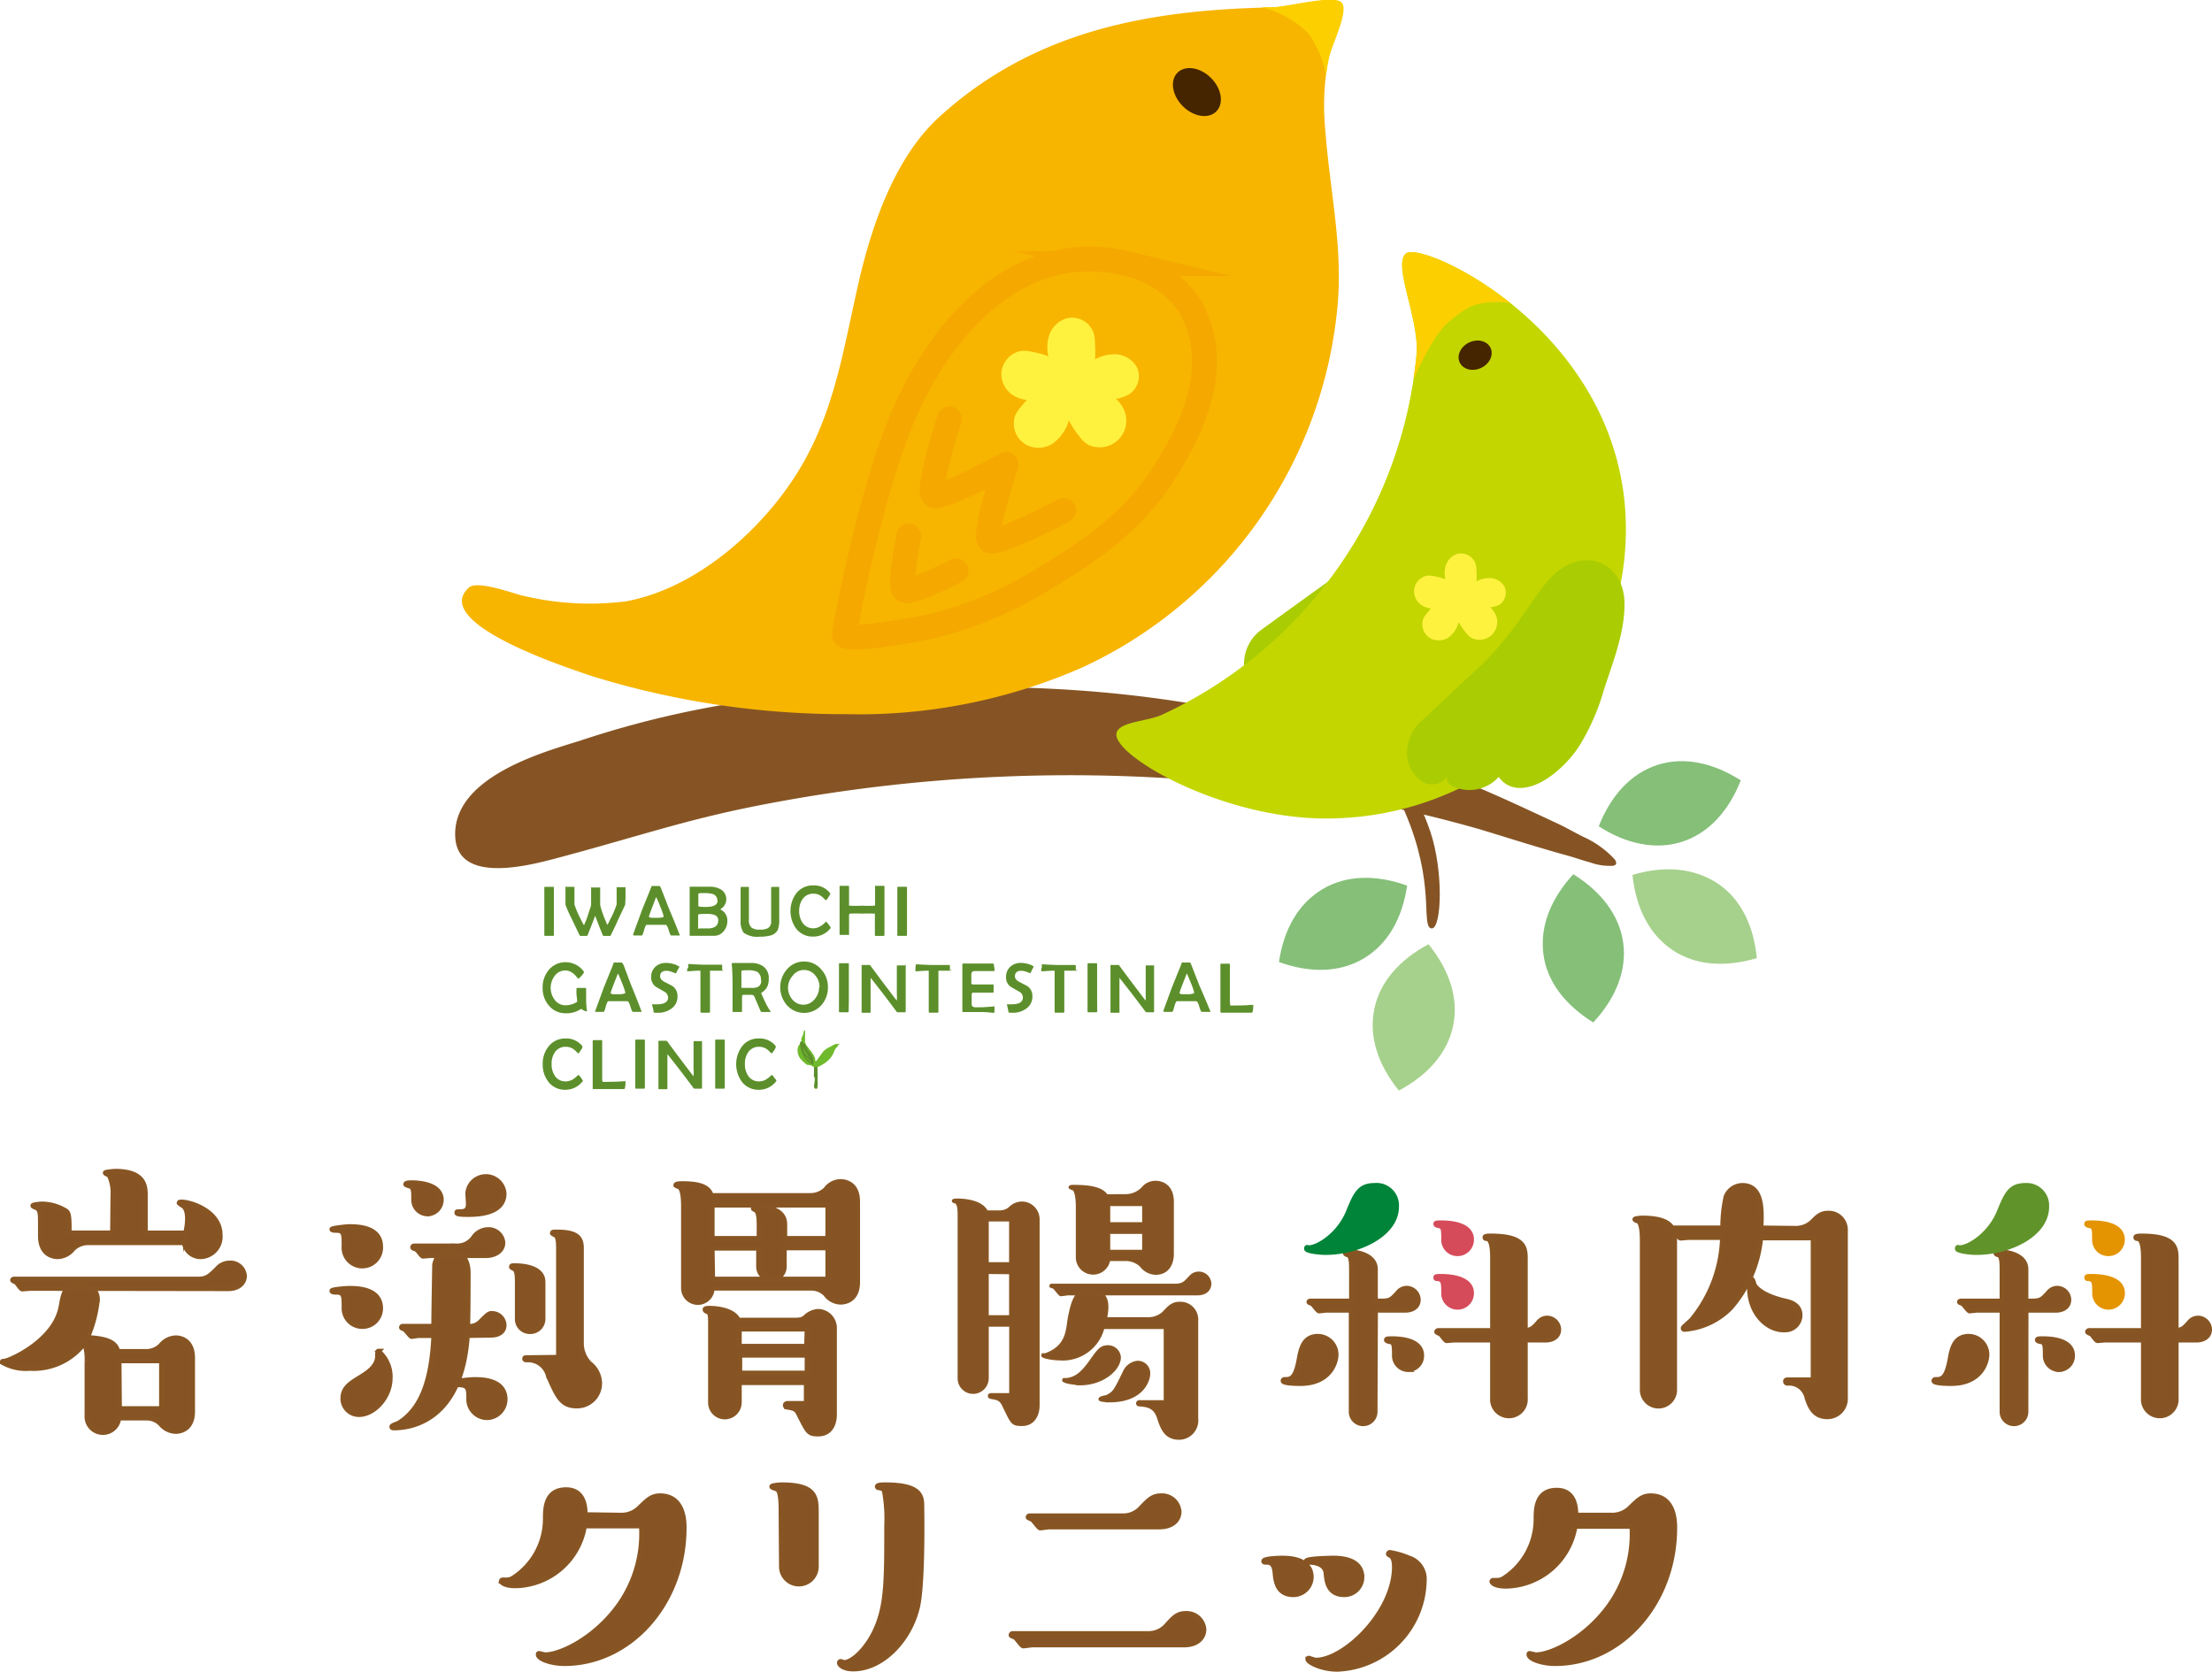 <svg xmlns="http://www.w3.org/2000/svg" id="&#x30EC;&#x30A4;&#x30E4;&#x30FC;_1" data-name="&#x30EC;&#x30A4;&#x30E4;&#x30FC; 1" viewBox="0 0 221.76 167.62"><defs><style>.cls-1,.cls-2,.cls-7{fill:#865424;}.cls-1,.cls-2{stroke:#875523;}.cls-1,.cls-13,.cls-2,.cls-3,.cls-4,.cls-5,.cls-6{stroke-miterlimit:10;}.cls-1,.cls-3,.cls-4,.cls-5,.cls-6{stroke-width:0.5px;}.cls-2{stroke-width:0.25px;}.cls-3{fill:#008439;stroke:#008439;}.cls-4{fill:#d64b5a;stroke:#d64b5a;}.cls-5{fill:#60942b;stroke:#60942b;}.cls-6{fill:#e49400;stroke:#e49400;}.cls-8{fill:#85bf78;}.cls-9{fill:#a6d18c;}.cls-10{fill:#f7b500;}.cls-11{fill:#452500;}.cls-12{fill:#fff23f;}.cls-13,.cls-15,.cls-20{fill:none;}.cls-13,.cls-15{stroke:#f5a900;stroke-width:2.5px;}.cls-14{fill:#fcd000;}.cls-15,.cls-20{stroke-linecap:round;stroke-linejoin:round;}.cls-16{fill:#aacc03;}.cls-17{fill:#c3d600;}.cls-18{fill:#5c8f2b;}.cls-19{fill:#6fb92c;}.cls-20{stroke:#5c8f2b;stroke-width:0.13px;}</style></defs><title>logo</title><path class="cls-1" d="M14.73,135.52a2.08,2.08,0,0,0,1.4-.61,2,2,0,0,1,1.5-.76c.12,0,1.67,0,1.67,2v5.37c0,2-1.52,2-1.7,2a2,2,0,0,1-1.47-.73,1.93,1.93,0,0,0-1.4-.61H11.9a1.59,1.59,0,0,1-3.17-.25v-5.45a5,5,0,0,0-.25-1.83A6.38,6.38,0,0,1,3,137.2a4.74,4.74,0,0,1-2.77-.61c0-.09.06-.09.15-.09.52,0,4.84-1.9,5.67-5.14.28-1,.15-2.57,1.84-2.57.61,0,1.87.25,1.87,1.5a12.85,12.85,0,0,1-1,3.83c2.65.12,2.89.85,3.05,1.4ZM3,129.18l-.76.06c-.15,0-.52-.61-.61-.67s-.36-.15-.36-.21.09-.1.12-.1h18.5c.86,0,1.16-.33,1.86-1a1.64,1.64,0,0,1,1.28-.61,1.39,1.39,0,0,1,1.47,1.28c0,.67-.55,1.28-1.62,1.28Zm8.33-9.33a4.08,4.08,0,0,0-.37-2c-.06-.06-.4-.18-.4-.25s.86-.15,1-.15c3,0,3,1.59,3,2.41v3.78h4.05a5.81,5.81,0,0,0,.19-1.4c0-.28,0-1.1-.49-1.37a1.66,1.66,0,0,1-.34-.25c0-.09.16-.09.19-.09,1.06,0,3.9,1,3.9,3.26A2,2,0,0,1,20.16,126a1.64,1.64,0,0,1-1.68-1.4H8.79a2.15,2.15,0,0,0-1.5.64A2,2,0,0,1,5.8,126c-.18,0-1.74,0-1.74-2.08v-.76c0-1.52,0-1.67-.27-2-.06-.06-.49-.18-.49-.27s.73-.16.91-.16a4.6,4.6,0,0,1,2.41.71c.18.15.31.27.31,1.67v.52h4.36Zm.64,21.4h4.23v-4.81H11.93Z"></path><path class="cls-1" d="M38.15,125a1.83,1.83,0,1,1-3.65-.06c0-1.22,0-1.58-.8-1.58-.06,0-.42,0-.42-.1S34.71,123,35,123C35.75,123,38.15,123,38.15,125Zm-1.83,8a1.82,1.82,0,0,1-1.82-1.86c0-1.22,0-1.58-.8-1.58-.12,0-.42,0-.42-.13s1.46-.24,1.7-.24c.77,0,3.17,0,3.17,2A1.81,1.81,0,0,1,36.32,133ZM36,141.83a1.6,1.6,0,0,1-1.62-1.58c0-1.07.7-1.5,1.74-2.14.67-.42,1.74-1.06,1.74-2.16,0-.09,0-.46.06-.46a3.31,3.31,0,0,1,1.19,2.71C39.1,140.12,37.48,141.83,36,141.83Zm10.85-7.92c-.58,8.65-5.79,9.26-7.34,9.26-.1,0-.22,0-.22-.12s.61-.3.7-.36c2.59-1.62,3.33-5,3.51-8.78H42c-.13,0-.64.09-.74.09s-.54-.61-.67-.7-.33-.13-.33-.19a.11.11,0,0,1,.12-.12h3.11c0-1.31.09-6,.09-6.13a1.6,1.6,0,0,1,1.59-1.43c.3,0,1.76.12,1.76,2.22,0,.49,0,4.85-.06,5.34a1.52,1.52,0,0,0,1.28-.43c.8-.79.83-.85,1.22-.85a1.2,1.2,0,0,1,1.16,1.16c0,.79-.76,1-1.28,1Zm-4-12.2a1.4,1.4,0,0,1-1.37-1.43c0-.86,0-1.13-.31-1.34-.06,0-.49-.13-.49-.19s.06-.15.55-.15c.89,0,3,.18,3,1.71A1.4,1.4,0,0,1,42.82,121.71Zm.3,4.18-.73.06c-.12,0-.33-.31-.43-.43a.89.89,0,0,0-.51-.36.12.12,0,0,1-.1-.1c0-.12.13-.12.16-.12h4.24a2,2,0,0,0,1.7-.85,1.79,1.79,0,0,1,1.44-.79,1.43,1.43,0,0,1,1.49,1.28c0,.91-.89,1.31-1.65,1.31Zm3.72-4.12c-.24,0-1.06,0-1.06-.15s0-.09.27-.12c.49,0,.88-.06.88-.8,0-.15-.06-.91-.06-1.06a1.82,1.82,0,0,1,3.63.06C50.5,121.77,47.7,121.77,46.84,121.77Zm2,20.37A1.84,1.84,0,0,1,47,140.25c0-.94,0-1.4-1-1.4-.21,0-.25-.16-.25-.28s1.58-.24,1.77-.24c.76,0,3.11,0,3.11,2A1.84,1.84,0,0,1,48.87,142.14Zm5.56-9.88a1.26,1.26,0,0,1-1.28,1.25,1.24,1.24,0,0,1-1.28-1.25v-3.6c0-.58,0-1.31-.33-1.46a.7.7,0,0,1-.25-.15c0-.13,0-.13.34-.13s2.8,0,2.8,1.62ZM56,136.1V125.28c0-.64,0-1.28-.34-1.47a.79.79,0,0,1-.27-.15c0-.12.06-.12.43-.12,2.07,0,2.46.61,2.46,1.62v9.57a2.91,2.91,0,0,0,.83,2,2.53,2.53,0,0,1,1,1.95,2.26,2.26,0,0,1-2.28,2.29c-1.53,0-1.92-.92-2.84-3a2.11,2.11,0,0,0-2.22-1.62s-.16,0-.16-.09,0-.12.16-.12Z"></path><path class="cls-1" d="M81.33,119.88a2.26,2.26,0,0,0,1.46-.61,1.84,1.84,0,0,1,1.47-.79c.18,0,1.71,0,1.71,2v8.08c0,2-1.53,2-1.71,2a1.89,1.89,0,0,1-1.47-.79,2,2,0,0,0-1.46-.61H71.39a1.43,1.43,0,0,1-2.86,0V121.1c0-.61,0-1.95-.49-2.13a.61.61,0,0,1-.28-.13c0-.15.46-.15.67-.15,1.8,0,2.63.37,2.87,1.19Zm-7.22,18.75v2a1.46,1.46,0,0,1-1.44,1.44,1.43,1.43,0,0,1-1.43-1.44V132.9c0-.89,0-1.28-.31-1.4-.09,0-.24-.09-.24-.19s.15-.12.46-.12c1,0,2.47.28,2.86,1.19h5.64c.74,0,.86-.12,1.1-.3A2,2,0,0,1,82,131.5a1.66,1.66,0,0,1,1.65,1.67v8.66c0,.76-.28,1.95-1.65,1.95-.94,0-1-.21-1.83-1.83-.33-.7-.45-.73-1.31-.88a.17.17,0,0,1-.12-.18c0-.09.09-.16.21-.16h1.89v-2.1Zm2-14.45v-1.29c0-.43,0-1.28-.28-1.52,0,0-.3-.16-.3-.19s0-.15.42-.15,2.72,0,2.72,1.74v1.41H83v-3.35H71.39v3.35Zm-4.67,4.08H83v-3.14H78.62V127a1.28,1.28,0,0,1-2.56,0v-1.85H71.39Zm9.48,5H74.11V135h6.76Zm-6.76,2.62v1.8h6.76v-1.8Z"></path><path class="cls-2" d="M99,132.9v5.3a1.45,1.45,0,0,1-1.43,1.44,1.43,1.43,0,0,1-1.44-1.44V122c0-.61,0-1.34-.36-1.46-.09,0-.22-.06-.22-.12s.07-.12.37-.12,2.44,0,3,1.19h1.37a1.57,1.57,0,0,0,.92-.34,1.74,1.74,0,0,1,1.25-.55,1.66,1.66,0,0,1,1.64,1.68v18.63c0,.91-.43,1.95-1.64,1.95-1,0-1-.15-1.86-1.92-.31-.64-.55-.67-1.29-.8a.18.18,0,0,1-.15-.18c0-.12.12-.15.22-.15h1.92V132.9Zm2.29-10.55H99v4.33h2.29ZM99,127.62V132h2.29v-4.36Zm16,4.58a2.28,2.28,0,0,0,1.61-.55c.61-.64.92-1,1.68-1a1.66,1.66,0,0,1,1.71,1.77v9.82a1.81,1.81,0,0,1-1.8,2c-1.41,0-1.77-1.13-2.08-2.07-.36-1.16-1.19-1.22-1.92-1.28a.18.18,0,0,1-.18-.19.2.2,0,0,1,.21-.18h2.56v-7.38h-6.19a4.19,4.19,0,0,1-4.42,3.14c-.58,0-1.67-.18-1.67-.36s.15-.09.24-.09c2.41-.83,2.2-2.64,2.46-3.86.3-1.44.63-2.62,1.8-2.62,2.25,0,2.1,1.52,1.85,2.85Zm-7.9-2.44c-.12,0-.67.09-.76.09s-.55-.61-.64-.7-.37-.12-.37-.18,0-.13.12-.13h12.35c.82,0,1-.27,1.52-.82a1.14,1.14,0,0,1,2,.67c0,.58-.4,1.07-1.28,1.07Zm1.22,9c-.67,0-1.71-.18-1.71-.36s.15-.06.46-.12c.76-.13,1.37-.55,2.22-1.74s1.07-1.53,1.8-1.53a1.17,1.17,0,0,1,1.16,1.1C112.22,137.35,110.51,138.78,108.29,138.78Zm4.63-18.9a2.35,2.35,0,0,0,1.71-.85,1.67,1.67,0,0,1,1.19-.49c.15,0,1.71,0,1.71,2v5.18c0,1.13-.55,2-1.71,2a1.92,1.92,0,0,1-1.46-.77,2.18,2.18,0,0,0-1.44-.61h-1.77a1.61,1.61,0,0,1-3.2-.21v-4.88c0-.51,0-1.76-.39-2-.06,0-.34-.12-.34-.18s.12-.12.22-.12c1,0,2.89,0,3.47.94Zm-1.7,20.61c-.22,0-1,0-1-.18s.58-.25.67-.28c.76-.36.85-.55,1.77-2.44a1.66,1.66,0,0,1,1.34-1,1.12,1.12,0,0,1,1.16,1.16C115.21,138.2,114.72,140.49,111.22,140.49Zm3.38-17.8v-1.86h-3.45v1.86Zm-3.45,2.77h3.45V123.6h-3.45Z"></path><path class="cls-1" d="M167.88,139.36a1.61,1.61,0,0,1-1.62,1.62,1.62,1.62,0,0,1-1.61-1.62V124.48c0-.48,0-1.92-.46-2.07-.06,0-.28-.09-.28-.15s.49-.12.74-.12c3.23,0,3.23,1.31,3.23,2.34ZM180,123.17a2.41,2.41,0,0,0,1.65-.61c.55-.55.88-.91,1.64-.91a1.66,1.66,0,0,1,1.71,1.77v16.7a1.8,1.8,0,0,1-1.83,1.93c-1.37,0-1.74-1.13-2-1.86a1.83,1.83,0,0,0-1.95-1.5c-.12,0-.21-.06-.21-.18s.09-.15.21-.15h2.56V124.12h-5.27a12.41,12.41,0,0,1-3,7,7.23,7.23,0,0,1-4.64,2.17c-.09,0-.12-.06-.12-.13s.67-.64.8-.76a13.49,13.49,0,0,0,3.14-8.32h-3.44c-.13,0-.64.06-.77.06s-.48-.58-.58-.64-.42-.18-.42-.24.06-.13.15-.13h5.09a13.63,13.63,0,0,1,.33-3.14,1.78,1.78,0,0,1,1.62-1.12c1.86,0,2,2,1.86,4.26ZM179,133.34c-1.62.11-3.43-1.39-3.59-3.89,0-.63.08-1.16.2-1.17s.22.51.25.56c.31.5,1.14,1.15,3.07,1.61.46.09,1.46.33,1.52,1.33A1.47,1.47,0,0,1,179,133.34Z"></path><path class="cls-1" d="M62.17,151.93a2.55,2.55,0,0,0,2-.8c.74-.7,1.14-1.14,2-1.14,2.41,0,2.41,2.61,2.41,3.21,0,7.56-5.42,13.6-12,13.6-1.27,0-2.61-.46-2.61-.9,0-.07,0-.1.07-.1s.53.13.63.13c1.34,0,4.38-1.33,6.75-4.17A12.34,12.34,0,0,0,64.31,153H58.59a7.13,7.13,0,0,1-6.91,6c-1,0-1.41-.3-1.41-.47a.12.12,0,0,1,.1-.1c.67,0,.77,0,1.17-.26a7.07,7.07,0,0,0,3.14-5.92c0-.94,0-2.87,2.07-2.87,1.84,0,1.91,1.8,1.91,2.5Z"></path><path class="cls-1" d="M78.31,151.73c0-.8,0-2.07-.33-2.37-.1-.1-.6-.2-.6-.3s.7-.17,1-.17c3.45,0,3.45,1.27,3.45,2.84v5.35a1.74,1.74,0,1,1-3.48,0Zm13.63,9.56c-.83,3.27-3.54,6.05-6.41,6.05-1,0-1.37-.44-1.37-.6a.13.13,0,0,1,.13-.14s.27.1.34.1c.83,0,2.37-1.4,3.27-3.54,1-2.37,1-4.91,1-10.19a15.42,15.42,0,0,0-.24-3.51c-.13-.2-.2-.23-.6-.3a.12.12,0,0,1-.1-.1c0-.17.54-.17.8-.17,3.65,0,3.65,1.21,3.65,2.24C92.45,153.57,92.45,159.39,91.94,161.29Z"></path><path class="cls-1" d="M103.51,164.93c-.13,0-.8.1-.93.1s-.64-.73-.77-.83-.44-.17-.44-.24a.16.16,0,0,1,.17-.16h13.53a2.42,2.42,0,0,0,1.94-.87c.64-.7,1-1.14,1.87-1.14a1.73,1.73,0,0,1,1.81,1.57c0,.8-.6,1.57-2,1.57Zm1.71-11.83c-.17,0-.81.1-.94.1s-.63-.73-.77-.83-.43-.17-.43-.24.06-.13.16-.13h9.33a2.39,2.39,0,0,0,1.83-.8c.77-.8,1.14-1.21,2-1.21a1.71,1.71,0,0,1,1.8,1.58c0,.8-.63,1.53-2,1.53Z"></path><path class="cls-1" d="M129.65,159.89c-1.61,0-1.74-1.41-1.81-2.11-.07-.9-.37-1.14-.8-1.14-.24,0-.34,0-.34-.1,0-.26,1.54-.3,1.81-.3.6,0,2.94,0,2.94,1.91A1.79,1.79,0,0,1,129.65,159.89Zm4.41,7.48c-1.61,0-2.94-.73-2.94-1a.1.1,0,0,1,.1-.1s.6.2.7.2c2.87,0,7.88-4.82,7.88-9.36,0-.37-.06-1-.4-1.14-.16-.1-.2-.1-.2-.16a.15.15,0,0,1,.14-.14,8.13,8.13,0,0,1,1.87.54,2.22,2.22,0,0,1,1.57,2.3A9.06,9.06,0,0,1,134.06,167.37Zm.7-7.48c-1.64,0-1.74-1.41-1.81-2.11-.06-1.07-1.36-1.14-1.69-1.14s-.3,0-.3-.1c0-.26,2.43-.3,2.7-.3.53,0,2.87,0,2.87,1.91A1.75,1.75,0,0,1,134.76,159.89Z"></path><path class="cls-1" d="M161.49,151.93a2.57,2.57,0,0,0,2-.8c.73-.7,1.14-1.14,2-1.14,2.4,0,2.4,2.61,2.4,3.21,0,7.56-5.41,13.6-12,13.6-1.27,0-2.6-.46-2.6-.9,0-.07,0-.1.06-.1s.54.13.64.13c1.34,0,4.38-1.33,6.75-4.17a12.32,12.32,0,0,0,2.87-8.72h-5.71a7.14,7.14,0,0,1-6.92,6c-1,0-1.4-.3-1.4-.47a.11.11,0,0,1,.1-.1c.67,0,.77,0,1.17-.26A7.09,7.09,0,0,0,154,152.3c0-.94,0-2.87,2.07-2.87,1.84,0,1.91,1.8,1.91,2.5Z"></path><path class="cls-1" d="M130.35,138.72c-.19,0-1.71,0-1.71-.27a.13.13,0,0,1,.12-.12c.61,0,1.13,0,1.49-2.05.19-1,.43-2.28,1.87-2.28a1.83,1.83,0,0,1,1.82,1.83C133.94,136.56,133.36,138.72,130.35,138.72Zm7.5,2.84a1.19,1.19,0,0,1-2.38,0V131.37H133c-.12,0-.64.07-.76.07s-.52-.58-.64-.68-.37-.15-.37-.21.09-.09.15-.09h4.12v-3.19c0-1-.09-1.37-.4-1.47-.09,0-.21-.09-.21-.12s.06-.15.46-.15,2.53.21,2.53,1.74v3.19h.73c.82,0,1-.27,1.52-.82a1.13,1.13,0,0,1,.89-.46,1.17,1.17,0,0,1,1.16,1.13c0,.82-.74,1.06-1.29,1.06h-3Zm3.35-4.24a1.39,1.39,0,0,1-1.4-1.37c0-.95,0-1.37-.43-1.43-.09,0-.37-.07-.37-.16s.07-.12.52-.12c.95,0,3,.15,3,1.68A1.37,1.37,0,0,1,141.2,137.32Zm11.71,2.87a1.64,1.64,0,1,1-3.27,0v-5.83H145.8l-.76.06c-.15,0-.52-.61-.64-.67s-.36-.15-.36-.21.09-.12.15-.12h5.45v-7.11c0-.73,0-2.1-.6-2.13-.07,0-.16,0-.16-.12s.37-.12.58-.12c3.45,0,3.45,1.22,3.45,2.37v7.11c.64-.06.85-.28,1.31-.8a1.13,1.13,0,0,1,.88-.45,1.17,1.17,0,0,1,1.16,1.13c0,.76-.67,1.06-1.28,1.06h-2.07Z"></path><path class="cls-3" d="M132.88,125.58c-.61,0-1.89-.15-1.89-.37s.12-.09.18-.09c1,0,3.08-1.34,4-3.57.76-1.86,1.13-2.68,2.65-2.68A2,2,0,0,1,140,121C140,123.78,136.17,125.58,132.88,125.58Z"></path><path class="cls-4" d="M146.11,125.7a1.37,1.37,0,0,1-1.37-1.4c0-.92,0-1.34-.45-1.4-.07,0-.34-.07-.34-.16s0-.12.49-.12c1.07,0,3.08.18,3.08,1.68A1.4,1.4,0,0,1,146.11,125.7Z"></path><path class="cls-4" d="M146.11,131.07a1.38,1.38,0,0,1-1.37-1.37c0-1.07,0-1.47-.67-1.5-.06,0-.12,0-.12-.09s0-.12.49-.12c1,0,3.08.18,3.08,1.68A1.4,1.4,0,0,1,146.11,131.07Z"></path><path class="cls-1" d="M195.6,138.72c-.19,0-1.71,0-1.71-.27a.13.13,0,0,1,.12-.12c.61,0,1.13,0,1.5-2.05.18-1,.42-2.28,1.86-2.28a1.83,1.83,0,0,1,1.82,1.83C199.19,136.56,198.61,138.72,195.6,138.72Zm7.5,2.84a1.19,1.19,0,0,1-2.38,0V131.37h-2.5c-.12,0-.64.07-.76.07s-.52-.58-.64-.68-.37-.15-.37-.21.09-.09.15-.09h4.12v-3.19c0-1-.09-1.37-.4-1.47-.09,0-.21-.09-.21-.12s.06-.15.46-.15,2.53.21,2.53,1.74v3.19h.73c.82,0,1-.27,1.52-.82a1.13,1.13,0,0,1,.89-.46,1.17,1.17,0,0,1,1.16,1.13c0,.82-.74,1.06-1.29,1.06h-3Zm3.35-4.24a1.39,1.39,0,0,1-1.4-1.37c0-.95,0-1.37-.43-1.43-.09,0-.36-.07-.36-.16s.06-.12.51-.12c.95,0,3,.15,3,1.68A1.37,1.37,0,0,1,206.45,137.32Zm11.71,2.87a1.64,1.64,0,1,1-3.27,0v-5.83h-3.84l-.76.06c-.15,0-.52-.61-.64-.67s-.36-.15-.36-.21.09-.12.15-.12h5.45v-7.11c0-.73,0-2.1-.6-2.13-.07,0-.16,0-.16-.12s.37-.12.58-.12c3.45,0,3.45,1.22,3.45,2.37v7.11c.64-.06.85-.28,1.31-.8a1.13,1.13,0,0,1,.88-.45,1.17,1.17,0,0,1,1.16,1.13c0,.76-.67,1.06-1.28,1.06h-2.07Z"></path><path class="cls-5" d="M198.13,125.58c-.61,0-1.89-.15-1.89-.37s.12-.09.18-.09c1,0,3.08-1.34,4-3.57.76-1.86,1.13-2.68,2.65-2.68a2,2,0,0,1,2.11,2.1C205.21,123.78,201.43,125.58,198.13,125.58Z"></path><path class="cls-6" d="M211.37,125.7a1.37,1.37,0,0,1-1.38-1.4c0-.92,0-1.34-.45-1.4-.06,0-.34-.07-.34-.16s0-.12.49-.12c1.07,0,3.08.18,3.08,1.68A1.4,1.4,0,0,1,211.37,125.7Z"></path><path class="cls-6" d="M211.37,131.07A1.39,1.39,0,0,1,210,129.7c0-1.07,0-1.47-.67-1.5-.06,0-.12,0-.12-.09s0-.12.49-.12c1,0,3.08.18,3.08,1.68A1.4,1.4,0,0,1,211.37,131.07Z"></path><path class="cls-7" d="M45.64,83.93c-.32-6,8.85-8.52,12.45-9.64a97.09,97.09,0,0,1,22.52-4.65c18.67-1.49,33.89-1,50.17,3.37a138.12,138.12,0,0,1,16.44,5.55c2.94,1.21,5.81,2.56,8.7,3.91,1,.45,1.92,1,2.86,1.46a9.72,9.72,0,0,1,3.12,2.26c.2.32.19.56-.2.62a5.65,5.65,0,0,1-2.26-.33c-.75-.2-1.47-.46-2.22-.67-2.95-.81-5.88-1.75-8.81-2.64a130.67,130.67,0,0,0-23-4.42,162.23,162.23,0,0,0-49.7,2.08c-7.23,1.44-11.94,3.1-19.83,5.2C53.3,86.71,45.9,88.76,45.64,83.93Z"></path><path class="cls-8" d="M162.73,94.52c-.39-2.78-2.23-5.14-5-6.86-2.23,2.42-3.36,5.19-3,8s2.23,5.14,5,6.86C162,100.07,163.11,97.3,162.73,94.52Z"></path><path class="cls-8" d="M168.64,84.4c2.67-.86,4.67-3.09,5.88-6.15-2.77-1.77-5.69-2.41-8.36-1.55s-4.68,3.09-5.88,6.15C163,84.62,166,85.26,168.64,84.4Z"></path><path class="cls-9" d="M167.66,95.25c2.33,1.57,5.32,1.76,8.47.82-.32-3.27-1.63-6-4-7.53s-5.32-1.76-8.47-.81C164,91,165.33,93.69,167.66,95.25Z"></path><path class="cls-7" d="M143.43,93.07c1,.41,1.33-4.75.21-8.88S138.25,73,138.25,73l-1.78-.57s2.35,4.36,4.38,9C143.9,88.52,142.47,92.66,143.43,93.07Z"></path><path class="cls-9" d="M137.77,101.21c-.56,2.75.4,5.59,2.47,8.14,2.9-1.54,4.89-3.78,5.45-6.53s-.4-5.59-2.48-8.14C140.31,96.23,138.32,98.46,137.77,101.21Z"></path><path class="cls-8" d="M136.72,96.1c2.41-1.43,3.86-4,4.35-7.3-3.09-1.11-6.08-1.08-8.49.36s-3.87,4-4.36,7.3C131.31,97.58,134.31,97.54,136.72,96.1Z"></path><path class="cls-10" d="M47,58.92c.86-.79,4.59.65,5.55.84a28.88,28.88,0,0,0,10.18.54c6.54-1.19,12.58-6.25,16.3-11.53,4.45-6.31,5.36-13,7-20.23,1.31-5.78,3.62-12.69,8.12-16.8,9.5-8.67,21-10.76,33.44-11,1.42,0,6-1.2,6.83-.5s-.93,4.2-1.22,5.54a25.83,25.83,0,0,0-.32,7.45c.46,6,1.79,11.68,1.19,17.67a44.4,44.4,0,0,1-25.51,36,55.75,55.75,0,0,1-23.75,4.71,85.62,85.62,0,0,1-25.55-3.84C57.62,67.18,43,62.58,47,58.92Z"></path><ellipse class="cls-11" cx="119.99" cy="9.23" rx="2" ry="2.75" transform="translate(28.62 87.55) rotate(-45)"></ellipse><path class="cls-12" d="M113.17,39.55a2.16,2.16,0,0,0,.81-2.73,2.6,2.6,0,0,0-2.3-1.3,4.12,4.12,0,0,0-1.9.51,11.07,11.07,0,0,0,0-1.52,4.11,4.11,0,0,0-.15-1.16A2.31,2.31,0,0,0,107,31.9a2.65,2.65,0,0,0-1.89,2,3.78,3.78,0,0,0,0,1.83,8.29,8.29,0,0,0-1.62-.45,3.73,3.73,0,0,0-1.1-.1,2.44,2.44,0,0,0-2,2.29,2.56,2.56,0,0,0,1.39,2.29,3.22,3.22,0,0,0,1.17.34,8.14,8.14,0,0,0-.54.63,3.72,3.72,0,0,0-.64.94,2.45,2.45,0,0,0,1.08,2.91,2.62,2.62,0,0,0,2.75-.15,4.27,4.27,0,0,0,1.56-2.29,7.73,7.73,0,0,0,1,1.55,3.5,3.5,0,0,0,.8.83,2.67,2.67,0,0,0,3.79-3.27,3.18,3.18,0,0,0-.9-1.28l.18,0A4.07,4.07,0,0,0,113.17,39.55Z"></path><path class="cls-13" d="M119.24,30.59c1.77,3.13,3.22,8.44-3.13,17.71-3.12,4.56-7.7,7.52-12.37,10.28a39.22,39.22,0,0,1-10.19,4.18c-.7.17-8.89,1.76-8.89.84,0-.41,2.61-14.56,6.15-22.49,3.92-8.79,11.68-17.22,22.18-14.68A10.41,10.41,0,0,1,119.24,30.59Z"></path><path class="cls-14" d="M132.94,7.63a16.57,16.57,0,0,1,.31-1.87c.29-1.34,2.07-4.78,1.22-5.54s-5.41.47-6.83.5l-1.21,0a10,10,0,0,1,4.78,2.66A10.4,10.4,0,0,1,132.94,7.63Z"></path><path class="cls-15" d="M95.19,42s-2.31,7.1-1.62,7.65,7.3-3.08,7.3-3.08-2.34,7.07-1.66,7.62,7.42-3,7.42-3"></path><path class="cls-15" d="M91.11,53.73s-1,5-.46,5.45,5.19-1.94,5.19-1.94"></path><path class="cls-16" d="M126.37,63.21a4.24,4.24,0,0,0-1.64,3,3.38,3.38,0,0,0,1.19,2.91,1.82,1.82,0,0,0,2.54-.23.91.91,0,0,0,.43,1.09,3.89,3.89,0,0,0,4.68-.37c1,1.87,3.23,1.59,5,.69A11.79,11.79,0,0,0,142,67.5a22.6,22.6,0,0,0,3.11-5.22c1.23-2.68,2.79-5.44,3.12-8.4.4-3.58-2.52-5.78-5.62-4.33-1.79.84-3.12,2.68-4.52,4.15a34.87,34.87,0,0,1-4.68,4.43C130.92,59.9,126.37,63.21,126.37,63.21Z"></path><path class="cls-17" d="M141,25.39c-1.49,1.05,1.39,6.73,1,10.28a44.34,44.34,0,0,1-25.51,36c-1.48.68-4.25.68-4.55,1.81-.58,2.17,10.5,8.67,21.2,8.59,16.49-.11,29.86-13,29.86-29C163,33.51,142.77,24.14,141,25.39Z"></path><ellipse class="cls-11" cx="147.89" cy="35.61" rx="1.71" ry="1.41" transform="translate(-0.91 67.22) rotate(-25.53)"></ellipse><path class="cls-14" d="M145.35,32.18c2-1.64,2.58-1.64,3.36-1.8a10,10,0,0,1,2.7,0c-4.87-3.87-9.6-5.55-10.41-5-1.49,1.05,1.39,6.73,1,10.28-.07.8-.18,1.59-.3,2.39C142.47,36.35,143.89,33.36,145.35,32.18Z"></path><path class="cls-12" d="M150.29,60.65a1.44,1.44,0,0,0,.54-1.82,1.72,1.72,0,0,0-1.54-.87,2.73,2.73,0,0,0-1.27.33,6.79,6.79,0,0,0,0-1,2.5,2.5,0,0,0-.09-.77,1.56,1.56,0,0,0-1.76-1,1.8,1.8,0,0,0-1.27,1.34,2.79,2.79,0,0,0,0,1.22,5.54,5.54,0,0,0-1.08-.29,2.27,2.27,0,0,0-.73-.07,1.63,1.63,0,0,0-1.33,1.53,1.7,1.7,0,0,0,.93,1.53,2.13,2.13,0,0,0,.78.23,5,5,0,0,0-.36.42,2.27,2.27,0,0,0-.43.63,1.64,1.64,0,0,0,.72,1.94,1.76,1.76,0,0,0,1.84-.1,2.8,2.8,0,0,0,1-1.53,5.43,5.43,0,0,0,.67,1,2.76,2.76,0,0,0,.53.55,1.78,1.78,0,0,0,2.54-2.19,2.2,2.2,0,0,0-.6-.85l.12,0A2.61,2.61,0,0,0,150.29,60.65Z"></path><path class="cls-16" d="M142.32,72.47a4.23,4.23,0,0,0-1.26,3.16,3.34,3.34,0,0,0,1.54,2.74,1.82,1.82,0,0,0,2.49-.53c-.16.43.2.84.56,1a3.92,3.92,0,0,0,4.6-.94c1.22,1.73,3.4,1.18,5,.07a11.61,11.61,0,0,0,3.09-3.19,22.16,22.16,0,0,0,2.44-5.56c.9-2.81,2.11-5.74,2.08-8.71,0-3.61-3.21-5.43-6.11-3.62-1.68,1-2.77,3-4,4.67a34.85,34.85,0,0,1-4.1,5C146.43,68.62,142.32,72.47,142.32,72.47Z"></path><path class="cls-18" d="M55.53,93.77s0,.07-.1.07h-.78a.07.07,0,0,1-.08-.08c0-.27,0-.67,0-1.21s0-.94,0-1.2,0-.65,0-1.17,0-.91,0-1.17c0-.06,0-.09.08-.09h.79c.06,0,.09,0,.09.07,0,.26,0,.65,0,1.18s0,.91,0,1.18,0,.67,0,1.21S55.53,93.5,55.53,93.77Z"></path><path class="cls-18" d="M62.68,90.71s-.24.52-.71,1.5q-.22.53-.72,1.53c0,.07-.06.1-.09.1h-.63c-.05,0-.08,0-.11-.1q-.26-.6-.75-1.92-.24.65-.75,1.92c0,.07-.06.1-.11.1h-.62s-.07,0-.1-.1c-.16-.33-.41-.84-.73-1.53a12,12,0,0,1-.67-1.5c0-.19,0-.48,0-.86s0-.68,0-.87,0-.06.08-.06h.74c.05,0,.08,0,.08.06s0,.47,0,.86,0,.66,0,.85a9.36,9.36,0,0,0,.71,1.62,2.62,2.62,0,0,0,.26.48,0,0,0,0,0,0,0q0-.09.18-.45c.17-.46.34-1,.52-1.56,0-.06,0-.24,0-.55,0-.14,0-.35,0-.62s0-.48,0-.62,0,0,.07,0h.76c.06,0,.08,0,.08,0s0,.37,0,.67,0,.52,0,.66,0,.39,0,.44a10.11,10.11,0,0,0,.53,1.54l.18.44s0,0,0,0a2.39,2.39,0,0,0,.25-.47,8.79,8.79,0,0,0,.69-1.59c0-.2,0-.48,0-.86s0-.67,0-.86c0,0,0,0,0,0h.81s.07,0,.08,0v.1c0,.18,0,.46,0,.83S62.68,90.53,62.68,90.71Z"></path><path class="cls-18" d="M68.16,93.8s0,0-.08,0h-.79c-.06,0-.15-.18-.25-.53s-.21-.54-.31-.54H64.84c-.09,0-.17.19-.27.54s-.17.53-.22.53h-.79s-.07,0-.07,0a.8.8,0,0,1,0-.16l.86-2.35c.07-.19.29-.73.66-1.64.07-.15.15-.37.27-.67,0-.09.06-.14.09-.14l.19,0,.2,0,.19,0,.19,0s0,0,.09.13l.83,2.12C67.81,92.87,68.16,93.78,68.16,93.8Zm-1.63-1.94a6.19,6.19,0,0,0-.32-.91,9.46,9.46,0,0,0-.43-1c-.48,1.23-.72,1.88-.72,1.94s.09.12.26.14H66C66.36,92,66.53,92,66.53,91.86Z"></path><path class="cls-18" d="M72.92,92.32a1.55,1.55,0,0,1-.37,1.05,1.2,1.2,0,0,1-1,.46H70.22l-.5,0h-.5c-.06,0-.08,0-.08-.08,0-.26,0-.64,0-1.16s0-.9,0-1.16,0-.68,0-1.22,0-1,0-1.22c0-.06,0-.08.08-.08h1.89a2.2,2.2,0,0,1,1.17.28,1.12,1.12,0,0,1,.53,1,1,1,0,0,1-.14.51,1,1,0,0,1-.34.39c-.06.05-.1.08-.1.09s0,0,.1.08a1,1,0,0,1,.43.43A1.16,1.16,0,0,1,72.92,92.32Zm-1-2a.67.67,0,0,0-.44-.67,3,3,0,0,0-.88-.1c-.39,0-.59,0-.59.09s0,.19,0,.35,0,.27,0,.35,0,.13,0,.25v.25c0,.07.26.1.79.1C71.56,90.93,71.94,90.72,71.94,90.31Zm.09,2a.57.57,0,0,0-.38-.58,2,2,0,0,0-.75-.1c-.59,0-.89,0-.89.1v.57c0,.09,0,.21,0,.39s0,.3,0,.39.07,0,.22,0l.67,0a1.55,1.55,0,0,0,.79-.15A.71.71,0,0,0,72,92.29Z"></path><path class="cls-18" d="M78.12,89c0,.27,0,.67,0,1.21s0,1,0,1.22v.4c0,.18,0,.31,0,.4a2.6,2.6,0,0,1-.14,1,1.14,1.14,0,0,1-.82.59,4,4,0,0,1-1,.1,2.31,2.31,0,0,1-1.62-.41,2,2,0,0,1-.29-1.26v-.39c0-.19,0-.33,0-.44,0-.27,0-.78,0-1.52,0-.19,0-.48,0-.86V89s0-.07.09-.07H75c.06,0,.08,0,.08.07,0,.35,0,.89,0,1.6s0,1.25,0,1.6a1,1,0,0,0,.27.82,1.36,1.36,0,0,0,.85.19,1.54,1.54,0,0,0,.8-.15.78.78,0,0,0,.31-.73c0-.37,0-.92,0-1.66s0-1.3,0-1.66c0,0,0-.07.1-.08h.21l.16,0H78C78.09,88.92,78.12,88.94,78.12,89Z"></path><path class="cls-18" d="M83.28,93a.22.22,0,0,1-.06.12,2.15,2.15,0,0,1-1.7.79,2.07,2.07,0,0,1-1.68-.77,3,3,0,0,1,0-3.58,2.08,2.08,0,0,1,1.69-.78,2,2,0,0,1,1.64.72.22.22,0,0,1,.06.12,1.08,1.08,0,0,1-.19.35,1,1,0,0,1-.22.3s-.1-.06-.22-.17a1.5,1.5,0,0,0-.38-.32,1.31,1.31,0,0,0-.67-.17,1.25,1.25,0,0,0-1.08.53,2,2,0,0,0-.35,1.19,2.07,2.07,0,0,0,.34,1.2,1.27,1.27,0,0,0,1.08.55,1.31,1.31,0,0,0,.66-.18,1.93,1.93,0,0,0,.43-.31,1.24,1.24,0,0,1,.2-.18,1.64,1.64,0,0,1,.23.28A1.84,1.84,0,0,1,83.28,93Z"></path><path class="cls-18" d="M88.67,93.76s0,.08-.1.08h-.78a.07.07,0,0,1-.08-.08c0-.21,0-.53,0-1s0-.73,0-1,0-.14-.08-.15a11.32,11.32,0,0,0-1.22,0,11.2,11.2,0,0,0-1.21,0s-.08.06-.08.15,0,.52,0,.93,0,.73,0,.93,0,.12-.09.12h-.78a.07.07,0,0,1-.08-.08c0-.26,0-.64,0-1.16s0-.9,0-1.16,0-.68,0-1.22,0-1,0-1.22c0-.06,0-.08.08-.08h.79s.08,0,.08.06c0,.2,0,.5,0,.91s0,.7,0,.9,0,.11.07.12a9.68,9.68,0,0,0,1.23,0,10,10,0,0,0,1.23,0c.06,0,.08-.06.08-.15s0-.49,0-.88,0-.7,0-.89,0-.07.08-.07h.77c.06,0,.09,0,.09.08,0,.27,0,.67,0,1.22s0,1,0,1.22,0,.64,0,1.16S88.67,93.5,88.67,93.76Z"></path><path class="cls-18" d="M90.93,93.77s0,.07-.1.07h-.78c-.06,0-.09,0-.09-.08,0-.27,0-.67,0-1.21s0-.94,0-1.2,0-.65,0-1.17,0-.91,0-1.17c0-.06,0-.09.08-.09h.79c.07,0,.1,0,.1.07,0,.26,0,.65,0,1.18s0,.91,0,1.18,0,.67,0,1.21S90.93,93.5,90.93,93.77Z"></path><path class="cls-18" d="M58.86,101.33s0,.08-.09.08a1.17,1.17,0,0,1-.25-.1,1.82,1.82,0,0,1-.26-.15,2.6,2.6,0,0,1-1.53.44,2.13,2.13,0,0,1-1.7-.77,2.64,2.64,0,0,1-.63-1.78,2.71,2.71,0,0,1,.62-1.8,2.16,2.16,0,0,1,1.71-.77,2.25,2.25,0,0,1,1,.25,2.09,2.09,0,0,1,.8.7.19.19,0,0,1,0,.1,1.22,1.22,0,0,1-.25.33c-.16.18-.26.27-.29.27a1.12,1.12,0,0,1-.21-.21,1.94,1.94,0,0,0-.43-.4,1.17,1.17,0,0,0-.66-.21,1.3,1.3,0,0,0-1.09.55,2,2,0,0,0,0,2.38,1.33,1.33,0,0,0,1.08.56,2.15,2.15,0,0,0,1.18-.35c0-.07,0-.29-.06-.67a6,6,0,0,1,0-.66s0-.06.08-.06h.8c.05,0,.08,0,.08.11s0,.21,0,.37,0,.29,0,.37c0,.34,0,.8.07,1.37Z"></path><path class="cls-18" d="M64.33,101.46s0,0-.09,0h-.79c-.06,0-.14-.18-.25-.53s-.2-.53-.31-.54H61q-.12,0-.27.54c-.09.35-.16.53-.22.53h-.78s-.08,0-.08,0a1.07,1.07,0,0,1,.05-.16l.86-2.35c.08-.19.3-.73.66-1.63.07-.15.16-.38.27-.68,0-.09.06-.13.09-.13h.2a.76.76,0,0,0,.19,0l.19,0,.19,0s0,.05.09.13.33.84.83,2.12C64,100.54,64.33,101.44,64.33,101.46Zm-1.64-1.94a5.85,5.85,0,0,0-.31-.91c-.21-.52-.35-.87-.43-1-.49,1.23-.73,1.88-.73,1.94s.09.13.27.14h.7C62.53,99.66,62.69,99.62,62.69,99.52Z"></path><path class="cls-18" d="M68.11,96.93c0,.08-.11.2-.19.36l-.14.3a.05.05,0,0,1-.06,0l-.34-.13a1.71,1.71,0,0,0-.56-.12c-.43,0-.64.19-.64.56,0,.22.15.4.45.56q.77.39.84.45a1.19,1.19,0,0,1,.45,1,1.42,1.42,0,0,1-.62,1.23,2.21,2.21,0,0,1-1.37.41c-.25,0-.39,0-.41-.08s0-.22-.06-.39l-.09-.32s0,0,0-.06a0,0,0,0,1,0,0l.26,0,.26,0c.73,0,1.09-.24,1.09-.7a.73.73,0,0,0-.44-.6l-.81-.47a1.17,1.17,0,0,1-.45-1,1.37,1.37,0,0,1,.43-1,1.56,1.56,0,0,1,1.08-.38,2.8,2.8,0,0,1,.65.09,1.73,1.73,0,0,1,.59.25A.08.08,0,0,1,68.11,96.93Z"></path><path class="cls-18" d="M72.49,97.24q0,.09-.06.09l-1.25,0c0,.72,0,1.29,0,1.72,0,.27,0,.67,0,1.21s0,.94,0,1.21c0,0,0,.07-.1.07h-.77a.08.08,0,0,1-.09-.09q0-.39,0-1.2t0-1.2c0-.42,0-1,0-1.72-.61,0-1,.06-1.33.06,0,0,0,0,0,0a.82.82,0,0,1,0-.18A.89.89,0,0,1,69,97a3,3,0,0,1,0-.34s0,0,.06,0h0c.82.05,1.37.07,1.63.07s.62,0,1.15,0l.45,0c.06,0,.1,0,.11.07s0,.08,0,.34a.88.88,0,0,0,0,.14A.82.82,0,0,1,72.49,97.24Z"></path><path class="cls-18" d="M77.28,101.47s0,0-.06,0h-.84a.14.14,0,0,1-.13-.09l-.63-1.47a.29.29,0,0,0-.26-.16h-.89s-.08.07-.08.18,0,.41,0,.74,0,.57,0,.73a.06.06,0,0,1-.07.07h-.21l-.22,0h-.37a.07.07,0,0,1-.08-.08q0-.39,0-1.17c0-.52,0-.91,0-1.17,0-.74,0-1.53-.08-2.36v-.06s0-.07.14-.07h.91c.4,0,.7,0,.9,0a2,2,0,0,1,1.25.37,1.41,1.41,0,0,1,.51,1.17,1.84,1.84,0,0,1-.14.81,1.57,1.57,0,0,1-.54.6c-.05,0-.07.06-.07.09s.14.34.42.93S77.28,101.44,77.28,101.47Zm-1-3.18a.9.9,0,0,0-.37-.85,2.18,2.18,0,0,0-1-.15c-.38,0-.57,0-.58.09s0,.46,0,1v.67h0l.21,0,.72,0C76,99.11,76.32,98.84,76.32,98.29Z"></path><path class="cls-18" d="M83,99a2.62,2.62,0,0,1-.66,1.79,2.31,2.31,0,0,1-3.45,0,2.74,2.74,0,0,1,0-3.59,2.24,2.24,0,0,1,1.72-.79,2.21,2.21,0,0,1,1.72.79A2.57,2.57,0,0,1,83,99Zm-.84,0a1.79,1.79,0,0,0-.43-1.2,1.4,1.4,0,0,0-1.12-.54,1.38,1.38,0,0,0-1.12.55A1.83,1.83,0,0,0,79,99a1.85,1.85,0,0,0,.42,1.2,1.43,1.43,0,0,0,2.24,0A1.83,1.83,0,0,0,82.12,99Z"></path><path class="cls-18" d="M85.08,101.43s0,.07-.1.07H84.2c-.06,0-.09,0-.09-.08,0-.27,0-.67,0-1.2s0-.94,0-1.21,0-.65,0-1.17,0-.91,0-1.17c0-.06,0-.09.08-.09H85c.07,0,.1,0,.1.07,0,.26,0,.65,0,1.18s0,.92,0,1.18,0,.67,0,1.21S85.08,101.16,85.08,101.43Z"></path><path class="cls-18" d="M90.8,96.66c0,.27,0,.67,0,1.21s0,.95,0,1.22v1.15c0,.51,0,.89,0,1.15,0,.07,0,.11-.09.11H90s-.09,0-.15-.11c-.5-.68-1.27-1.7-2.29-3a4.27,4.27,0,0,0-.28-.34s0,0,0,.14c0,.36,0,.9,0,1.62s0,1.27,0,1.63c0,.07,0,.11-.07.11h-.74c-.06,0-.09,0-.09-.07,0-.26,0-.64,0-1.16s0-.91,0-1.17,0-.79,0-1.53c0-.19,0-.48,0-.86v0s0,0,.09,0l.36,0,.18,0,.18,0s.06,0,.11.11c.54.74,1.36,1.83,2.47,3.29l.14.16a5,5,0,0,0,0-.67c0-.31,0-.76,0-1.37s0-1.06,0-1.36c0-.08,0-.12.07-.12h.78S90.8,96.61,90.8,96.66Z"></path><path class="cls-18" d="M95.38,97.24q0,.09-.06.09l-1.24,0c0,.72,0,1.29,0,1.72,0,.27,0,.67,0,1.21s0,.94,0,1.21c0,0,0,.07-.11.07h-.77a.08.08,0,0,1-.09-.09c0-.26,0-.66,0-1.2s0-.93,0-1.2c0-.42,0-1,0-1.72-.6,0-1,.06-1.33.06a0,0,0,0,1,0,0,.82.82,0,0,1,0-.18c0-.1,0-.16,0-.18a1.85,1.85,0,0,1,.05-.34.06.06,0,0,1,.06,0h0c.83.05,1.37.07,1.64.07s.61,0,1.15,0l.45,0c.06,0,.09,0,.1.07s0,.08,0,.34c0,0,0,.07,0,.14A.82.82,0,0,1,95.38,97.24Z"></path><path class="cls-18" d="M99.7,100.8s0,.09,0,.16a.66.66,0,0,0,0,.16c0,.08,0,.21,0,.37a.08.08,0,0,1-.09.06h-.14a8.59,8.59,0,0,0-1.33-.07l-.77,0h-.78c-.07,0-.11,0-.11-.1,0-.26,0-.66,0-1.18s0-.92,0-1.18,0-.76,0-1.49c0-.19,0-.47,0-.84v0s0-.08.09-.08h.74l.74,0,.7,0h.7c.11,0,.17,0,.18.1a5.75,5.75,0,0,1,.08.58.07.07,0,0,1-.08.08c-.2,0-.5,0-.91,0l-.91,0a.55.55,0,0,0-.36.08.62.62,0,0,0-.07.38v.52a1.17,1.17,0,0,0,0,.25c0,.08.08.11.18.11h.24q.69,0,1.23,0l.51,0s.07,0,.07.06a3,3,0,0,1,0,.35c0,.15,0,.26,0,.34s0,.07-.11.07l-.31,0c-.13,0-.43,0-.88,0h-.74a.17.17,0,0,0-.16.15,1.88,1.88,0,0,1,0,.27v.52c0,.24,0,.4.11.46a.8.8,0,0,0,.44.07h.38q.26,0,1.38-.09h0C99.68,100.7,99.7,100.73,99.7,100.8Z"></path><path class="cls-18" d="M103.63,96.93l-.19.36a3.27,3.27,0,0,1-.14.3.05.05,0,0,1,0,0l-.34-.13a1.81,1.81,0,0,0-.57-.12c-.43,0-.64.19-.64.56,0,.22.15.4.45.56q.76.39.84.45a1.17,1.17,0,0,1,.46,1,1.43,1.43,0,0,1-.63,1.23,2.19,2.19,0,0,1-1.37.41c-.25,0-.38,0-.4-.08a3.32,3.32,0,0,0-.07-.39,2.91,2.91,0,0,0-.08-.32.13.13,0,0,1,0-.06s0,0,0,0l.26,0,.26,0c.72,0,1.08-.24,1.08-.7a.71.71,0,0,0-.43-.6l-.82-.47a1.16,1.16,0,0,1-.44-1,1.34,1.34,0,0,1,.43-1,1.53,1.53,0,0,1,1.08-.38,2.72,2.72,0,0,1,.64.09,1.8,1.8,0,0,1,.6.25Z"></path><path class="cls-18" d="M108,97.24q0,.09-.06.09l-1.24,0c0,.72,0,1.29,0,1.72,0,.27,0,.67,0,1.21s0,.94,0,1.21c0,0,0,.07-.11.07h-.77a.08.08,0,0,1-.09-.09q0-.39,0-1.2c0-.53,0-.93,0-1.2,0-.42,0-1,0-1.72-.6,0-1,.06-1.33.06,0,0,0,0,0,0a.82.82,0,0,1,0-.18c0-.1,0-.16.05-.18a1.85,1.85,0,0,1,0-.34.06.06,0,0,1,.06,0h0c.83.05,1.37.07,1.64.07s.61,0,1.14,0l.46,0c.06,0,.09,0,.1.07s0,.08,0,.34a.88.88,0,0,0,0,.14A.82.82,0,0,1,108,97.24Z"></path><path class="cls-18" d="M110,101.43s0,.07-.11.07h-.77c-.06,0-.09,0-.09-.08,0-.27,0-.67,0-1.2s0-.94,0-1.21,0-.65,0-1.17,0-.91,0-1.17c0-.06,0-.09.08-.09h.79c.06,0,.09,0,.09.07,0,.26,0,.65,0,1.18s0,.92,0,1.18,0,.67,0,1.21S110,101.16,110,101.43Z"></path><path class="cls-18" d="M115.7,96.66c0,.27,0,.67,0,1.21s0,.95,0,1.22,0,.64,0,1.15,0,.89,0,1.15c0,.07,0,.11-.09.11h-.66s-.09,0-.15-.11c-.51-.68-1.27-1.7-2.3-3l-.27-.34s0,0,0,.14c0,.36,0,.9,0,1.62s0,1.27,0,1.63c0,.07,0,.11-.08.11h-.74c-.05,0-.08,0-.08-.07,0-.26,0-.64,0-1.16s0-.91,0-1.17,0-.79,0-1.53c0-.19,0-.48,0-.86v0s0,0,.08,0l.36,0,.19,0,.18,0s.06,0,.11.11c.54.74,1.36,1.83,2.47,3.29a1.14,1.14,0,0,0,.14.16c0-.1,0-.32,0-.67s0-.76,0-1.37,0-1.06,0-1.36c0-.08,0-.12.07-.12h.79C115.68,96.58,115.7,96.61,115.7,96.66Z"></path><path class="cls-18" d="M121.36,101.46s0,0-.09,0h-.79c-.06,0-.15-.18-.25-.53s-.2-.53-.31-.54H118q-.12,0-.27.54c-.09.35-.16.53-.22.53h-.79s-.07,0-.07,0a1.07,1.07,0,0,1,0-.16l.86-2.35c.08-.19.3-.73.66-1.63.07-.15.16-.38.27-.68,0-.09.06-.13.09-.13h.2a.76.76,0,0,0,.19,0l.19,0,.19,0s.05.05.09.13.33.84.83,2.12C121,100.54,121.36,101.44,121.36,101.46Zm-1.64-1.94a5.85,5.85,0,0,0-.31-.91c-.21-.52-.35-.87-.43-1-.49,1.23-.73,1.88-.73,1.94s.09.13.27.14h.7C119.56,99.66,119.72,99.62,119.72,99.52Z"></path><path class="cls-18" d="M125.64,100.74a2.83,2.83,0,0,1-.06.7.11.11,0,0,1-.12.1l-.78,0-.78,0h-1.46a.08.08,0,0,1-.09-.09c0-.25,0-.64,0-1.15s0-.9,0-1.16,0-.68,0-1.22,0-.94,0-1.22c0,0,0-.07.08-.07h.79s.08,0,.08.06c0,.25,0,.62,0,1.12s0,.87,0,1.13v.55c0,.25,0,.43,0,.55q0,.78.06.78c.87,0,1.52,0,2-.06l.16,0,.16,0A.07.07,0,0,1,125.64,100.74Z"></path><path class="cls-18" d="M58.44,108.35a.26.26,0,0,1-.07.12,2.16,2.16,0,0,1-1.7.8A2.07,2.07,0,0,1,55,108.5a2.76,2.76,0,0,1-.59-1.79,2.72,2.72,0,0,1,.6-1.8,2.08,2.08,0,0,1,1.69-.78,2,2,0,0,1,1.64.72.22.22,0,0,1,.06.13,1.2,1.2,0,0,1-.19.35c-.12.19-.19.29-.22.29s-.1-.06-.21-.17a2,2,0,0,0-.39-.32,1.39,1.39,0,0,0-.67-.17,1.27,1.27,0,0,0-1.08.53,2,2,0,0,0-.34,1.19,2.05,2.05,0,0,0,.34,1.21,1.23,1.23,0,0,0,1.07.54,1.48,1.48,0,0,0,.67-.17,2,2,0,0,0,.42-.32l.2-.17s.09.09.24.28Z"></path><path class="cls-18" d="M62.71,108.4a2.83,2.83,0,0,1-.06.7.11.11,0,0,1-.12.1l-.78,0-.78,0H59.51c-.06,0-.09,0-.09-.08,0-.26,0-.64,0-1.16s0-.9,0-1.16,0-.67,0-1.21,0-1,0-1.22c0,0,0-.08.09-.08h.78c.06,0,.08,0,.08.07,0,.24,0,.62,0,1.12s0,.87,0,1.12v.55c0,.25,0,.43,0,.56,0,.52,0,.77.07.77q1.29,0,2-.06l.16,0a.56.56,0,0,1,.16,0S62.71,108.36,62.71,108.4Z"></path><path class="cls-18" d="M64.65,109.09s0,.07-.1.07h-.77c-.06,0-.09,0-.09-.08,0-.26,0-.66,0-1.2s0-.94,0-1.21,0-.65,0-1.17,0-.91,0-1.17c0-.06,0-.09.08-.09h.79c.06,0,.09,0,.09.07,0,.27,0,.66,0,1.18s0,.92,0,1.18,0,.67,0,1.21S64.65,108.82,64.65,109.09Z"></path><path class="cls-18" d="M70.38,104.32c0,.27,0,.67,0,1.22s0,.95,0,1.22,0,.63,0,1.14v1.15c0,.08,0,.11-.08.11h-.66a.2.2,0,0,1-.15-.11c-.51-.68-1.27-1.7-2.3-3a3.94,3.94,0,0,0-.28-.34s0,0,0,.14c0,.36,0,.9,0,1.63s0,1.26,0,1.62c0,.08,0,.11-.07.11h-.74c-.06,0-.09,0-.09-.07,0-.25,0-.64,0-1.16s0-.91,0-1.17,0-.79,0-1.52c0-.2,0-.48,0-.87v0s0-.06.08-.06h.36l.19,0a.62.62,0,0,1,.18,0s0,0,.11.1c.53.74,1.36,1.84,2.47,3.3a1,1,0,0,0,.13.15,4.35,4.35,0,0,0,0-.67c0-.3,0-.76,0-1.37s0-1.06,0-1.36c0-.08,0-.12.07-.12h.78A.07.07,0,0,1,70.38,104.32Z"></path><path class="cls-18" d="M72.66,109.09s0,.07-.1.07h-.78c-.06,0-.08,0-.08-.08q0-.39,0-1.2c0-.54,0-.94,0-1.21s0-.65,0-1.17,0-.91,0-1.17c0-.06,0-.09.08-.09h.79c.06,0,.09,0,.09.07,0,.27,0,.66,0,1.18s0,.92,0,1.18,0,.67,0,1.21S72.66,108.82,72.66,109.09Z"></path><path class="cls-18" d="M77.84,108.35a.19.19,0,0,1-.07.12,2.14,2.14,0,0,1-1.69.8,2.07,2.07,0,0,1-1.68-.77,3,3,0,0,1,0-3.59,2,2,0,0,1,1.68-.78,2,2,0,0,1,1.65.72.2.2,0,0,1,.05.13,1.33,1.33,0,0,1-.18.35c-.13.19-.2.29-.23.29s-.1-.06-.21-.17a2,2,0,0,0-.39-.32,1.36,1.36,0,0,0-.67-.17,1.27,1.27,0,0,0-1.08.53,2,2,0,0,0-.34,1.19,2.05,2.05,0,0,0,.34,1.21,1.26,1.26,0,0,0,1.08.54,1.41,1.41,0,0,0,.66-.17,2.27,2.27,0,0,0,.43-.32l.2-.17a1.69,1.69,0,0,1,.23.28A2.08,2.08,0,0,1,77.84,108.35Z"></path><path class="cls-18" d="M81.59,106.62a11.94,11.94,0,0,1,0,1.25c0,.26.08,0,.09.26a3.33,3.33,0,0,1-.07.7c0,.14,0,.34.19.34s.13-.11.16-.23a2.47,2.47,0,0,0,0-.61,6.81,6.81,0,0,0,0-.78v-.23c0-.27,0-.53,0-.79Z"></path><path class="cls-19" d="M81.78,107c.23,0,.34-.06.66-.25a2.73,2.73,0,0,0,.79-.64,2.47,2.47,0,0,0,.35-.56,1.78,1.78,0,0,1,.17-.38c.11-.15.22-.22.25-.28s0-.12.06-.15.09,0,.09-.06-.16,0-.32,0-.52.25-.6.28a2.05,2.05,0,0,0-.71.49c-.16.23-.49.66-.53.72a1.16,1.16,0,0,1-.15.21s0,0,0,0-.1,0-.11,0,0-.17,0-.22a2.24,2.24,0,0,0-.31-.6c-.15-.23-.3-.37-.46-.61a.81.81,0,0,1-.25-.66c0-.37,0-.58,0-.64a1.2,1.2,0,0,0,0-.23s0-.13,0-.14-.11.1-.13.14a2.85,2.85,0,0,1-.13.48.88.88,0,0,0-.11.24c0,.06,0,.26,0,.31s0,.11,0,.14A.68.68,0,0,0,80,105a1.33,1.33,0,0,0,.3,1.22,3.26,3.26,0,0,0,.63.56s.35,0,.46.09S81.43,106.94,81.78,107Z"></path><path class="cls-20" d="M80.77,105.83a1.12,1.12,0,0,1-.19-.24,1.82,1.82,0,0,1-.13-.73,2.33,2.33,0,0,0-.08-.38.35.35,0,0,1,.11.13,7.38,7.38,0,0,1,1,2.08,2.26,2.26,0,0,1-.62-.47,1.94,1.94,0,0,1-.31-.54,2.7,2.7,0,0,1-.28-1.07s0-.07,0-.08a6.7,6.7,0,0,1,.64.77c.14.19.3.36.42.55a.9.9,0,0,1,.14.65c-.25-.56-.5-1.13-.77-1.69,0,0,0,0,0-.06a.12.12,0,0,0-.15,0,.26.26,0,0,0,0,.15,2.38,2.38,0,0,0,.36.71,2,2,0,0,1,.38.69c-.09,0-.19-.16-.24-.22Z"></path></svg>